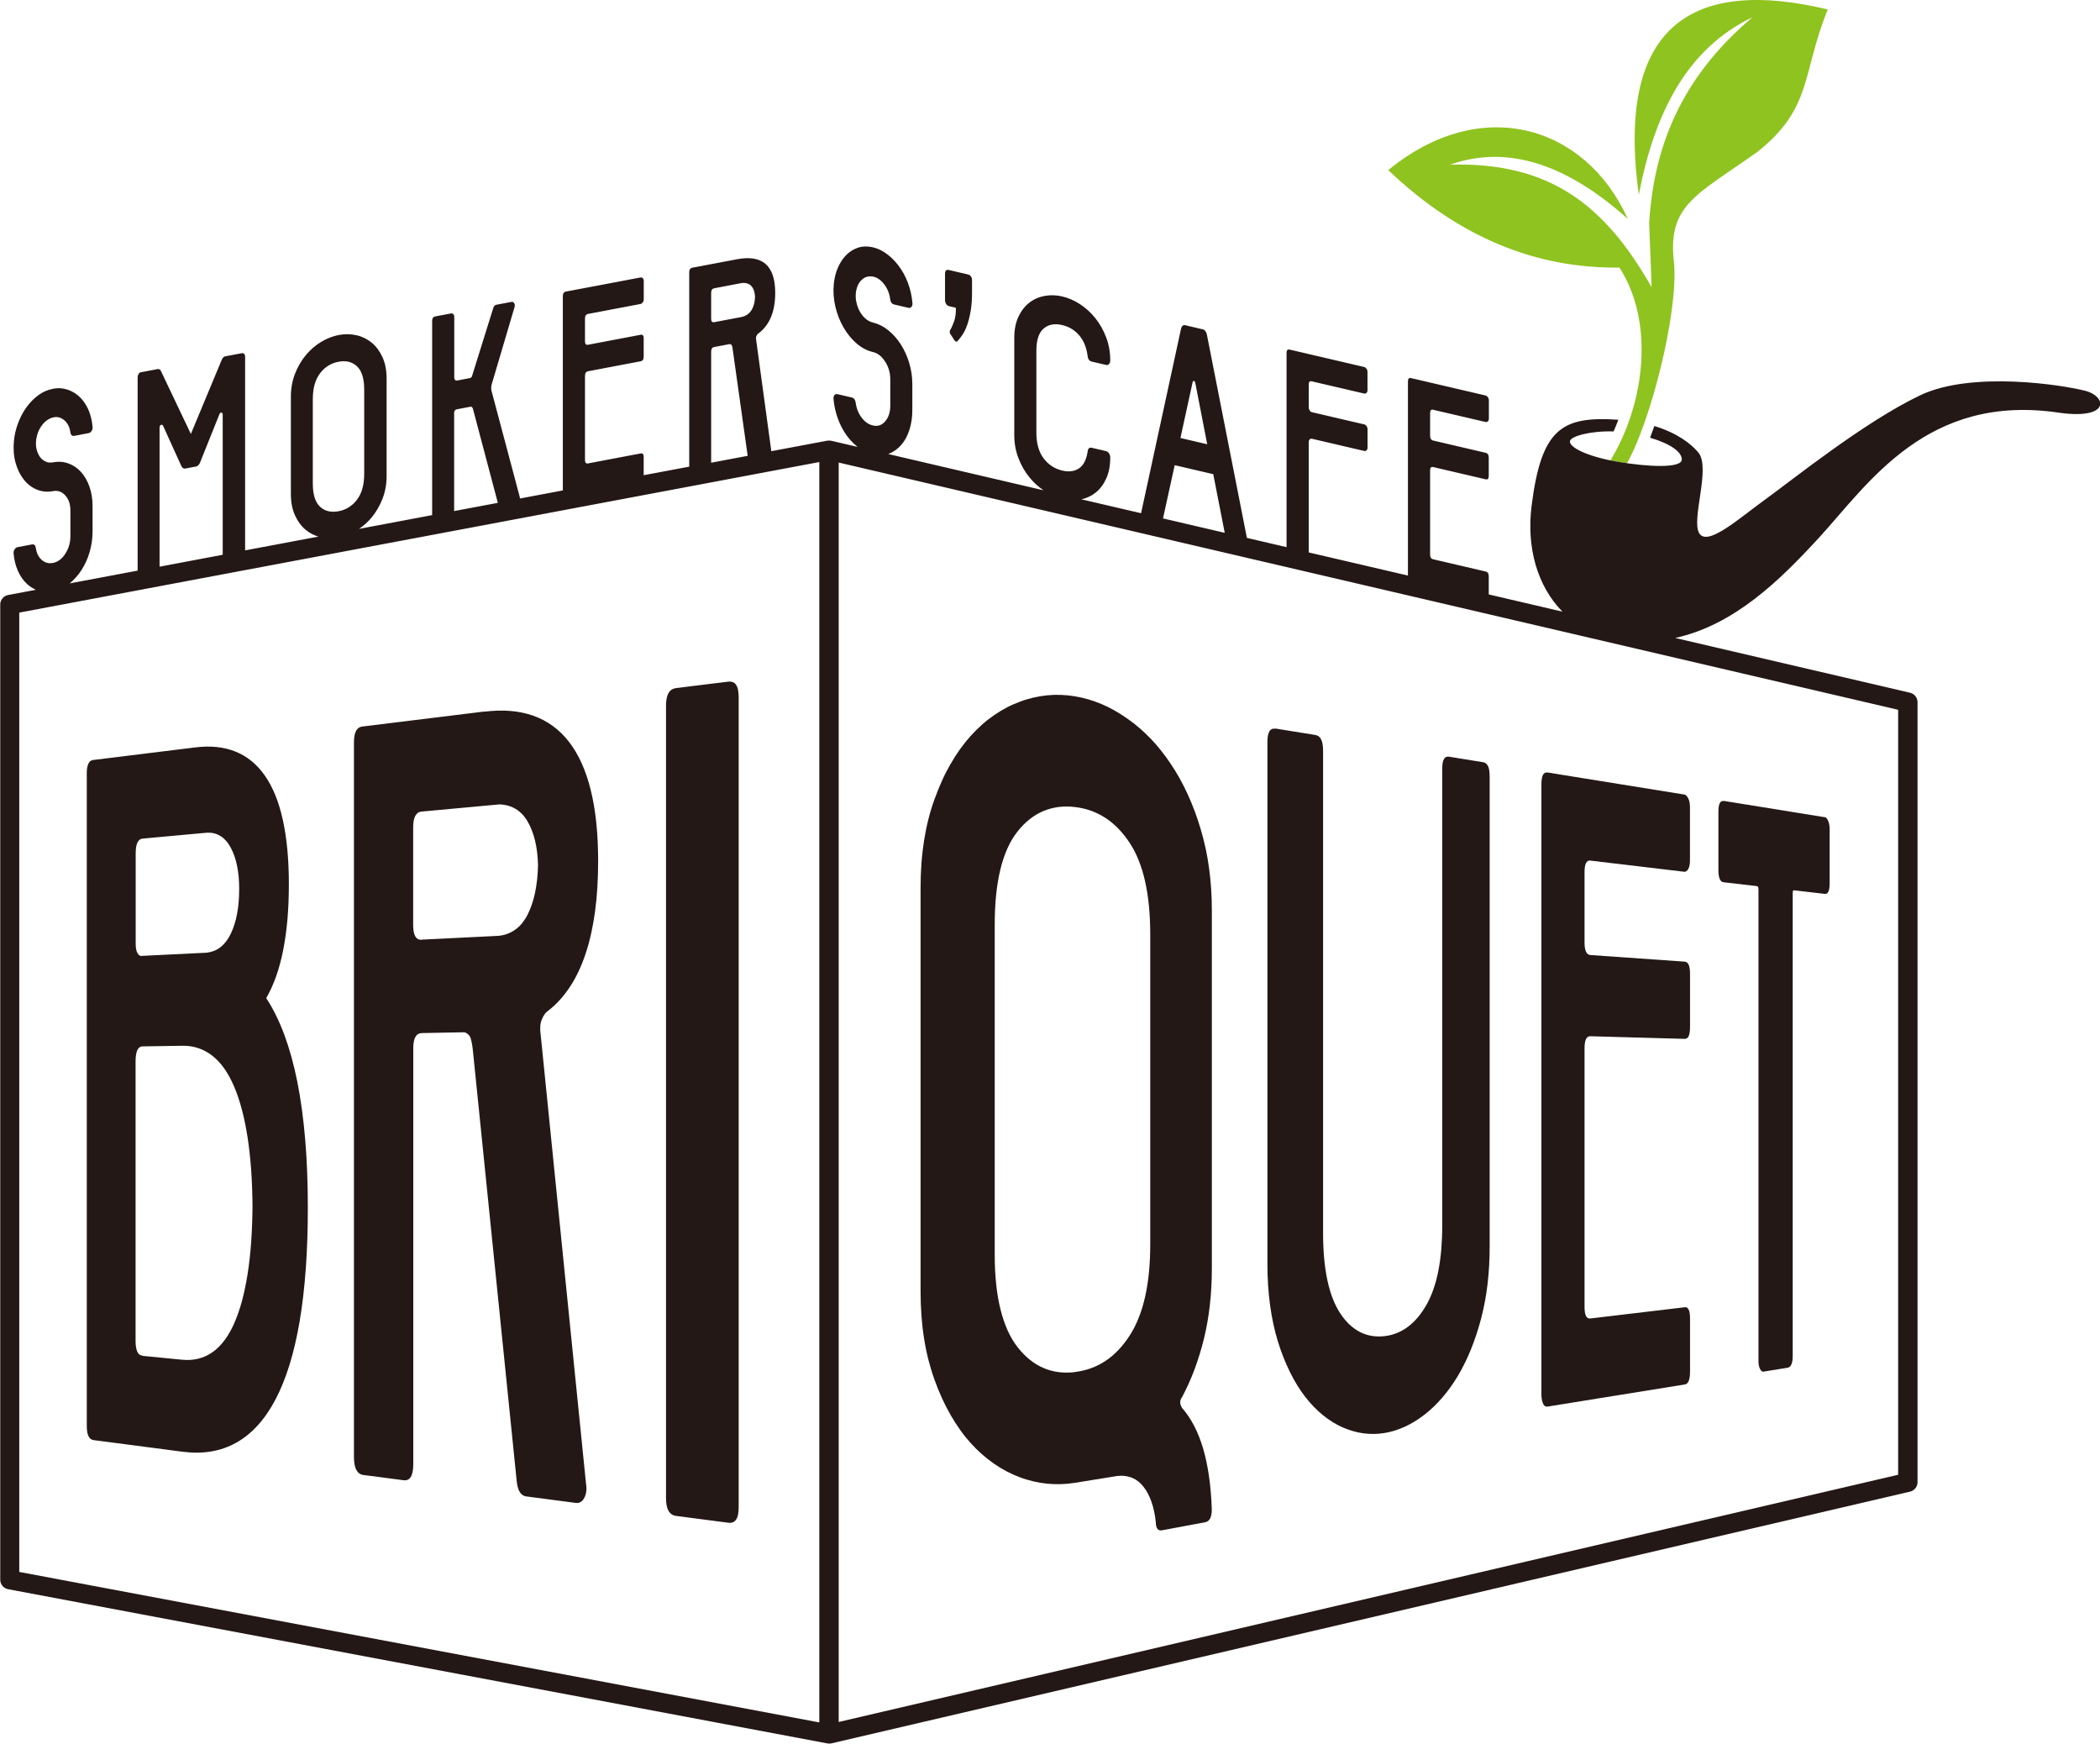 <?xml version="1.0" encoding="UTF-8"?><svg id="_レイヤー_2" xmlns="http://www.w3.org/2000/svg" viewBox="0 0 368.5 305.96"><defs><style>.cls-1{fill:#8fc31f;}.cls-2{fill:#231815;}</style></defs><g id="_レイヤー_1-2"><path class="cls-1" d="m308.25,26.76c9.9-7.8,7.87-13.84,12.48-25.1-28.61-6.83-36.54,8.1-33.16,32.5,2.74-14.28,8.42-25.63,19.96-31.14-12.75,10.74-17.36,23.07-18.14,36.15.14,3.74.29,7.48.43,11.22-8.3-14.58-17.99-21.97-35.35-21.5,10.22-3.61,20.62.07,31.17,9.51-7.52-16.6-25.92-21.81-42.03-8.55,12.55,11.96,26.13,17.28,40.56,17.1,6.09,9.42,4.63,23.56-1.57,33.84.39.08.77.16,1.18.23.57.1,1.14.18,1.72.26,4.12-7.28,8.91-25.95,8.28-34.89-1.33-10.36,3.75-12.05,14.46-19.64Z"/><path class="cls-2" d="m188.62,240.73c1-.12,1.95-.34,2.85-.67.9-.33,1.74-.76,2.54-1.29s1.55-1.17,2.25-1.91c.7-.74,1.36-1.58,1.97-2.52.61-.94,1.14-1.99,1.59-3.13.45-1.14.83-2.38,1.13-3.72.3-1.34.52-2.77.67-4.31.15-1.54.22-3.17.22-4.91v-54.22c0-1.78-.07-3.45-.22-5-.15-1.56-.37-3.01-.67-4.35-.3-1.35-.68-2.58-1.13-3.72-.45-1.14-.98-2.17-1.59-3.09-.61-.93-1.27-1.76-1.97-2.48s-1.45-1.36-2.25-1.88-1.65-.95-2.54-1.27-1.85-.54-2.85-.66c-1-.12-1.96-.12-2.88,0-.92.12-1.8.35-2.64.7s-1.64.83-2.39,1.42c-.76.59-1.47,1.31-2.13,2.14-.67.84-1.25,1.8-1.76,2.91-.5,1.1-.93,2.34-1.26,3.71-.34,1.37-.59,2.87-.76,4.51-.17,1.63-.25,3.4-.25,5.3v57.79c0,1.86.08,3.59.25,5.2.17,1.61.42,3.1.76,4.46s.76,2.6,1.26,3.71c.5,1.11,1.09,2.09,1.76,2.95.67.85,1.38,1.58,2.13,2.18s1.55,1.09,2.39,1.45,1.72.6,2.64.72c.92.12,1.88.12,2.88,0m0-118.57c.79.13,1.57.3,2.35.53s1.54.5,2.31.82,1.52.69,2.27,1.12c.75.42,1.49.89,2.23,1.41.74.51,1.45,1.06,2.14,1.66.69.59,1.35,1.22,1.99,1.88.64.66,1.25,1.37,1.84,2.11s1.16,1.52,1.7,2.34c.55.81,1.07,1.66,1.56,2.54s.95,1.8,1.39,2.75c.44.95.84,1.94,1.23,2.96.38,1.02.74,2.08,1.06,3.18.33,1.09.61,2.2.86,3.34s.45,2.3.61,3.5c.16,1.19.29,2.41.37,3.65.08,1.24.12,2.51.12,3.81v62.81c0,1.11-.03,2.2-.09,3.27-.06,1.07-.14,2.11-.26,3.13-.11,1.02-.26,2.02-.43,3s-.37,1.94-.6,2.88c-.23.94-.48,1.85-.76,2.75s-.57,1.77-.89,2.63c-.32.86-.66,1.69-1.03,2.51-.37.82-.76,1.61-1.17,2.39-.11.14-.19.28-.24.43s-.08.3-.08.46c0,.16.03.32.08.48s.14.34.24.51c.81.92,1.52,1.98,2.14,3.18s1.14,2.54,1.58,4.02c.43,1.48.77,3.1,1.02,4.87.25,1.77.41,3.68.48,5.74,0,.34-.02.64-.07.9s-.12.49-.22.68-.22.34-.36.45-.31.19-.51.22l-7.57,1.42c-.18.03-.34.03-.48-.02s-.25-.13-.34-.26-.16-.29-.21-.5-.07-.45-.07-.73c-.07-.65-.17-1.27-.3-1.85-.12-.58-.27-1.12-.45-1.63s-.38-.98-.61-1.42-.48-.84-.77-1.2c-.28-.37-.58-.68-.92-.95s-.69-.48-1.07-.64-.8-.27-1.24-.33-.91-.06-1.4,0l-7.46,1.2c-.81.13-1.62.21-2.42.23s-1.61,0-2.41-.08-1.6-.21-2.4-.4-1.6-.42-2.39-.72c-.8-.3-1.58-.65-2.33-1.04-.76-.4-1.5-.85-2.22-1.35s-1.43-1.06-2.11-1.66-1.35-1.26-1.99-1.97c-.64-.71-1.26-1.48-1.84-2.3s-1.14-1.69-1.67-2.61-1.03-1.9-1.5-2.92c-.47-1.03-.91-2.1-1.31-3.23-.41-1.13-.77-2.31-1.08-3.52-.31-1.22-.57-2.48-.77-3.78-.21-1.3-.36-2.64-.46-4.02-.1-1.38-.15-2.8-.15-4.26v-70.76c0-1.46.05-2.88.15-4.27s.26-2.73.46-4.03c.21-1.3.46-2.56.77-3.78s.67-2.39,1.08-3.51c.41-1.13.85-2.21,1.31-3.24s.97-2,1.5-2.92c.53-.92,1.09-1.79,1.67-2.61.59-.81,1.2-1.58,1.84-2.29.64-.71,1.3-1.37,1.99-1.98.68-.61,1.38-1.16,2.11-1.66s1.46-.95,2.22-1.35c.76-.4,1.54-.74,2.33-1.03.79-.3,1.59-.54,2.39-.72.8-.19,1.6-.32,2.4-.4s1.6-.1,2.41-.07,1.61.11,2.42.24"/><path class="cls-2" d="m223.8,127.83l7.02,1.13c.22.04.42.12.59.25s.31.31.42.53.2.49.25.81.09.68.09,1.1v84.64c0,1.61.06,3.12.19,4.52.13,1.4.32,2.7.58,3.89.26,1.19.57,2.27.96,3.24s.83,1.83,1.33,2.58c.5.75,1.05,1.39,1.62,1.93.58.53,1.19.96,1.84,1.29s1.32.54,2.04.66c.71.12,1.46.13,2.23.04s1.48-.27,2.17-.55,1.33-.64,1.94-1.1c.61-.46,1.18-1,1.72-1.64.54-.64,1.04-1.37,1.51-2.18.47-.82.87-1.73,1.22-2.72.35-.99.64-2.07.87-3.24s.4-2.42.52-3.77c.11-1.35.17-2.78.17-4.31v-80.03c0-.39.02-.73.07-1.01s.12-.52.22-.69.22-.3.37-.37.32-.09.52-.06l6,.97c.19.03.36.1.5.22s.26.28.36.48.17.45.21.75.07.63.07,1.01v82.43c0,1.16-.03,2.3-.09,3.41s-.16,2.2-.28,3.26-.28,2.09-.47,3.1-.41,1.99-.66,2.95c-.25.95-.53,1.88-.82,2.77-.29.89-.61,1.75-.94,2.58-.33.83-.69,1.63-1.07,2.4-.38.77-.77,1.51-1.19,2.22-.42.7-.86,1.38-1.31,2.01-.45.64-.93,1.24-1.42,1.82s-1,1.11-1.52,1.62c-.53.51-1.07.98-1.63,1.42-.56.44-1.13.83-1.71,1.19s-1.16.67-1.75.94-1.19.5-1.79.69c-.6.19-1.21.33-1.83.43s-1.23.15-1.84.16c-.61,0-1.23-.03-1.84-.11s-1.22-.21-1.83-.39-1.22-.4-1.83-.66c-.61-.27-1.2-.59-1.78-.95s-1.14-.76-1.69-1.21-1.08-.94-1.6-1.48-1.02-1.12-1.5-1.74c-.49-.63-.95-1.31-1.39-2.02s-.86-1.48-1.26-2.29-.77-1.66-1.13-2.55-.68-1.84-.99-2.82c-.31-.99-.57-2.01-.8-3.08-.23-1.07-.42-2.17-.58-3.32-.15-1.14-.27-2.33-.35-3.55-.08-1.22-.11-2.48-.11-3.77v-91.49c0-.43.03-.79.09-1.1s.15-.56.26-.75.26-.32.44-.4.38-.09.62-.06"/><path class="cls-2" d="m271.56,135.54l24,3.87c.07.01.13.03.19.07s.12.08.18.14.11.13.17.21.11.18.16.28c.05.1.09.21.13.33s.07.24.09.36.04.26.05.4.02.28.02.43v9.39c0,.15,0,.29-.02.42s-.03.26-.05.38-.05.23-.09.34-.08.21-.13.3c-.05.09-.1.17-.16.23s-.11.12-.17.16-.12.07-.18.09-.13.02-.19.02l-16.49-1.96c-.17-.02-.32,0-.45.08s-.24.2-.32.37-.15.39-.19.66-.06.58-.06.95v12.27c0,.36.02.68.06.95s.11.51.19.69.19.33.32.43.28.16.45.17l16.56,1.16c.15.01.29.06.41.16s.21.23.29.4.13.39.17.65.06.56.06.91v9.39c0,.34-.02.64-.06.9s-.1.47-.17.64-.17.3-.29.38-.25.12-.41.12l-16.56-.46c-.17,0-.32.04-.45.12s-.24.22-.32.4-.15.4-.19.67-.06.59-.06.95v45.32c0,.36.02.68.06.95s.11.49.19.66.19.3.32.37.28.1.45.08l16.56-1.97c.15-.02.29,0,.41.08s.21.19.29.35.13.36.17.61.06.54.06.88v9.44c0,.34-.02.64-.06.9s-.1.48-.17.67-.17.32-.29.43-.25.17-.41.19l-24.07,3.88c-.15.02-.29,0-.41-.06s-.23-.18-.32-.34-.16-.36-.22-.61-.1-.54-.13-.88v-.16s0-107.15,0-107.15c0-.37.02-.7.07-.97s.11-.49.2-.66.2-.29.34-.36.29-.09.47-.06"/><path class="cls-2" d="m302.44,140.52l17.77,2.87c.06,0,.11.03.17.06s.1.07.15.13.1.12.14.19.09.16.13.26c.04.1.08.2.11.3s.06.22.08.33.04.24.05.37.02.26.02.39v9.49c0,.34-.02.63-.05.88s-.09.46-.16.62-.16.28-.26.35-.23.1-.37.08l-5.42-.63s-.07,0-.1.02-.05.05-.07.09-.03.1-.04.17-.01.15-.01.24v81.17c0,.32-.02.61-.06.86s-.09.46-.17.63-.17.31-.28.41-.24.16-.39.18l-4.2.68c-.06,0-.12,0-.18,0s-.11-.04-.16-.08-.1-.09-.15-.15-.1-.14-.14-.22c-.05-.09-.09-.18-.12-.28s-.06-.21-.09-.32-.04-.23-.05-.36-.02-.26-.02-.4v-82.78c0-.1,0-.18-.02-.25s-.03-.13-.05-.18-.05-.09-.08-.11-.07-.04-.11-.05l-5.87-.68c-.15-.02-.28-.07-.39-.17s-.2-.24-.28-.41-.13-.4-.17-.65-.06-.55-.06-.89v-10.26c0-.34.02-.63.06-.88s.09-.45.17-.6.17-.27.28-.33.24-.09.39-.06"/><path class="cls-2" d="m25.02,237.87c-.21-.02-.38-.09-.54-.2s-.28-.28-.38-.49-.18-.47-.23-.78-.08-.67-.08-1.07v-49.13c0-.43.03-.81.08-1.13s.13-.59.23-.81.23-.38.38-.49.33-.17.54-.17l6.95-.11c1-.02,1.94.12,2.81.41.88.29,1.7.73,2.47,1.33s1.47,1.35,2.11,2.26c.64.91,1.22,1.98,1.74,3.2.52,1.22.97,2.58,1.36,4.06s.72,3.1.99,4.85c.27,1.75.47,3.62.62,5.63.14,2,.22,4.14.24,6.39-.02,2.25-.1,4.37-.24,6.36-.14,1.98-.35,3.84-.62,5.55-.27,1.71-.6,3.29-.99,4.74-.39,1.44-.85,2.75-1.36,3.92-.52,1.17-1.09,2.17-1.74,3.02-.64.85-1.34,1.54-2.11,2.07-.76.53-1.58.9-2.47,1.12s-1.82.27-2.81.18l-6.95-.68m-.35-70.17c-.15-.05-.27-.14-.38-.26s-.2-.27-.27-.45-.13-.4-.16-.65-.05-.53-.05-.84v-15.86c0-.41.03-.76.08-1.07s.13-.56.23-.77.23-.37.38-.49.33-.18.54-.2l11.33-1.04c.45-.01.87.03,1.26.13s.76.27,1.11.49.66.5.96.84.56.74.8,1.19c.24.45.45.94.64,1.47s.33,1.09.46,1.69.21,1.24.28,1.92c.06.68.09,1.39.09,2.13,0,.81-.03,1.57-.09,2.31s-.15,1.42-.28,2.08c-.12.66-.27,1.27-.46,1.85s-.39,1.12-.64,1.63c-.24.5-.51.95-.81,1.34s-.62.72-.97,1-.73.5-1.14.66-.84.27-1.3.33l-11.59.57m9.58-36.59l-17.94,2.21c-.18.02-.34.09-.48.2s-.25.26-.34.45-.16.43-.21.71-.07.61-.07.97v114.48c0,.39.02.74.07,1.04s.12.56.22.77.22.38.37.49.32.19.52.22l15.62,2.04c3.53.46,6.66-.05,9.38-1.56,2.75-1.52,5.06-4.05,6.93-7.6,1.88-3.57,3.3-8.16,4.25-13.77.95-5.62,1.43-12.25,1.43-19.86,0-4.28-.15-8.27-.46-11.95-.31-3.68-.77-7.06-1.38-10.14-.61-3.07-1.38-5.83-2.29-8.29-.91-2.45-1.97-4.59-3.17-6.42.66-1.14,1.23-2.41,1.73-3.81.5-1.4.91-2.94,1.24-4.6.33-1.67.58-3.47.75-5.39.17-1.93.25-3.99.25-6.17,0-4.34-.35-8.11-1.06-11.3-.7-3.18-1.75-5.77-3.15-7.77-1.39-1.99-3.11-3.4-5.16-4.22s-4.39-1.06-7.05-.73"/><path class="cls-2" d="m73.98,164.9c-.25.01-.46-.03-.65-.14s-.34-.26-.46-.48-.22-.49-.28-.82-.09-.71-.09-1.16v-17.1c0-.45.03-.84.09-1.18s.15-.62.28-.86.28-.41.46-.54.4-.2.65-.22l13.63-1.26c.54.01,1.05.09,1.53.22s.92.32,1.34.57.8.56,1.15.92c.35.37.67.8.95,1.28.28.48.53,1.01.75,1.57s.4,1.16.56,1.8.27,1.32.36,2.03c.09.72.14,1.47.16,2.26-.02.89-.07,1.74-.16,2.55-.09.81-.21,1.58-.36,2.3s-.34,1.41-.56,2.05-.47,1.24-.75,1.8c-.29.56-.61,1.05-.96,1.49s-.74.8-1.17,1.11-.88.55-1.37.74-1.02.31-1.57.37l-13.51.67m11.02-40.03l-21.47,2.64c-.24.03-.45.11-.63.24s-.33.31-.45.54-.21.51-.27.85-.09.72-.09,1.16v125.34c0,.49.03.93.1,1.31.07.38.17.71.31.97s.31.48.52.63.45.25.73.28l7.04.92c.28.04.53,0,.75-.09s.39-.27.53-.5.25-.54.32-.91.11-.81.11-1.31v-72.96c0-.45.03-.84.09-1.17s.15-.61.28-.84.28-.39.47-.5.4-.17.65-.18l7.42-.14c.05,0,.11,0,.18.03s.13.05.2.09.14.09.22.15.16.13.24.21c.08.08.15.19.22.33s.14.33.19.55.11.47.16.76.09.61.13.97l7.69,75.57c.04.43.1.81.19,1.14s.2.61.34.84.31.42.5.55.41.22.66.25l8.7,1.14c.16.02.31.02.45-.01s.27-.08.4-.16.24-.18.35-.3.2-.27.29-.44c.09-.17.16-.36.22-.55s.1-.39.12-.6.03-.42.02-.64-.03-.45-.07-.69l-7.96-78.82c-.04-.27-.06-.52-.07-.77s0-.48.01-.7.05-.44.1-.64.11-.39.19-.57c.08-.19.16-.36.25-.51s.18-.3.27-.42.2-.24.3-.33.22-.18.33-.25c1.43-1.13,2.69-2.52,3.78-4.18,1.09-1.66,2-3.59,2.73-5.78.73-2.19,1.28-4.65,1.65-7.36.37-2.72.55-5.69.55-8.92,0-4.78-.43-8.92-1.29-12.41-.86-3.49-2.14-6.32-3.84-8.51-1.69-2.17-3.78-3.69-6.28-4.57s-5.33-1.1-8.55-.7"/><path class="cls-2" d="m127.81,119.6l-9.18,1.13c-.29.04-.55.13-.77.27s-.4.35-.55.61-.25.57-.33.94-.11.8-.11,1.28v139.05c0,.48.04.9.11,1.27.07.37.18.68.33.94s.33.46.55.61.48.24.77.28l9.18,1.2c.3.04.57.01.79-.08s.42-.25.57-.48.27-.52.34-.88.11-.78.11-1.27V122.33c0-.5-.04-.92-.11-1.28s-.19-.65-.34-.88c-.15-.23-.34-.39-.57-.48s-.49-.12-.79-.08"/><path class="cls-2" d="m166.49,53.71l1.24.29c.03.92-.07,1.69-.29,2.33-.22.64-.45,1.15-.68,1.53-.16.27-.14.54.04.82.13.16.24.33.33.48.09.16.19.31.29.47.24.36.45.41.66.15.23-.25.5-.59.8-1.03.3-.43.57-.99.82-1.68.25-.68.45-1.5.62-2.46.17-.95.25-2.07.25-3.35v-2.07c0-.27-.06-.5-.19-.68-.13-.18-.3-.3-.51-.35l-3.38-.79c-.44-.1-.66.13-.66.7v4.55c0,.27.06.5.18.7.12.2.28.32.49.37Z"/><path class="cls-2" d="m365.89,68.57c-3.8-1-19.85-3.56-28.97.8-9.85,4.71-22.45,14.87-27.07,18.2-4.62,3.33-10.17,8.36-11.66,6.02-1.49-2.34,2.05-11.48-.16-14.18-1.26-1.53-3.74-3.45-7.73-4.66-.25.71-.5,1.39-.75,2.05,3.59,1.07,5.52,2.47,5.57,3.79.06,1.64-6.04,1.33-11.32.42-5.38-.92-8.58-2.59-8.3-3.65.22-.83,3.62-1.79,7.65-1.66.3-.68.57-1.36.83-2.05-9.86-.67-13.51,1.47-15.22,15.1-.93,7.38,1.04,14.14,5.41,18.57l-12.93-3.02v-3.19c0-.47-.18-.74-.54-.83l-9.21-2.15c-.36-.08-.54-.36-.54-.84v-14.76c0-.47.18-.67.54-.58l9.21,2.15c.36.09.54-.11.54-.58v-3.23c0-.47-.18-.75-.54-.84l-9.21-2.15c-.36-.09-.54-.36-.54-.83v-3.99c0-.47.18-.67.54-.58l9.18,2.14c.16.04.29,0,.41-.11.12-.11.18-.26.18-.46v-3.23c0-.2-.06-.38-.18-.55-.12-.16-.25-.26-.41-.3l-13.07-3.05c-.36-.09-.54.11-.54.58v34.07l-17.41-4.06v-19.37c0-.17.05-.32.16-.44.1-.13.23-.17.39-.14l9.22,2.15c.13.03.25,0,.37-.12.12-.11.18-.26.18-.46v-3.24c0-.2-.06-.38-.18-.55-.12-.16-.24-.26-.37-.29l-9.22-2.15c-.16-.04-.29-.14-.39-.32-.1-.18-.16-.35-.16-.52v-3.99c0-.47.18-.67.54-.58l9.18,2.14c.16.04.29,0,.41-.11.12-.11.18-.26.18-.46v-3.24c0-.2-.06-.38-.18-.55-.12-.16-.25-.26-.41-.3l-13.07-3.05c-.36-.09-.54.11-.54.58v34.08l-6.96-1.62-7.03-35.72c-.13-.5-.36-.79-.7-.87l-3.11-.73c-.16-.04-.3,0-.43.1-.13.1-.22.25-.27.44l-7.03,32.45-10.48-2.44c.92-.2,1.74-.57,2.46-1.14.78-.61,1.41-1.43,1.89-2.47.48-1.03.72-2.27.72-3.72,0-.27-.07-.51-.21-.73-.14-.22-.32-.35-.53-.4l-2.49-.58c-.44-.1-.69.13-.74.69-.21,1.4-.71,2.37-1.5,2.91-.79.54-1.77.67-2.94.4-1.35-.32-2.44-1.03-3.29-2.16-.84-1.12-1.26-2.61-1.26-4.47v-14.41c0-1.85.42-3.15,1.26-3.87.84-.73,1.94-.94,3.29-.62,1.17.27,2.14.86,2.94,1.77.79.91,1.29,2.11,1.5,3.61.05.59.3.93.74,1.03l2.49.58c.21.05.38,0,.53-.16.14-.15.21-.36.21-.63,0-1.45-.24-2.8-.72-4.06-.48-1.26-1.11-2.37-1.89-3.35-.78-.97-1.67-1.79-2.68-2.45-1.01-.66-2.05-1.11-3.11-1.36-1.06-.25-2.1-.28-3.11-.1-1.01.19-1.91.58-2.69,1.19-.79.61-1.42,1.43-1.91,2.46-.48,1.03-.73,2.27-.73,3.72v17.03c0,1.45.24,2.8.73,4.06.48,1.26,1.12,2.38,1.91,3.35.73.91,1.57,1.67,2.5,2.3l-27.28-6.37c.06-.02.12-.03.18-.06.81-.33,1.52-.84,2.13-1.54.62-.7,1.09-1.58,1.43-2.64.34-1.06.51-2.21.51-3.45v-4.55c0-1.28-.18-2.52-.54-3.72-.36-1.21-.86-2.29-1.48-3.27-.62-.97-1.36-1.8-2.2-2.48-.84-.68-1.74-1.13-2.7-1.36-.47-.11-.9-.34-1.3-.69-.4-.35-.74-.78-1.01-1.27-.27-.49-.47-1.05-.6-1.67-.13-.62-.14-1.24-.04-1.87.13-.76.41-1.38.84-1.85.43-.47.94-.72,1.54-.75.88-.04,1.67.36,2.37,1.17.7.82,1.11,1.78,1.24,2.88.08.5.31.8.7.89l2.49.58c.21.05.38,0,.53-.16.14-.16.2-.37.18-.66-.11-1.27-.38-2.48-.82-3.63-.45-1.16-1.02-2.19-1.73-3.09-.71-.91-1.5-1.64-2.38-2.21-.88-.57-1.82-.9-2.8-.99-.78-.08-1.52.03-2.22.34-.7.3-1.32.74-1.85,1.33-.53.58-.97,1.29-1.32,2.12-.35.83-.58,1.75-.68,2.76-.13,1.38-.03,2.73.29,4.05.32,1.32.8,2.52,1.44,3.62.64,1.1,1.4,2.02,2.29,2.79.89.76,1.85,1.26,2.86,1.49.83.19,1.54.76,2.14,1.69.6.94.89,1.96.89,3.07v4.67c0,1.07-.27,1.95-.82,2.64-.54.69-1.22.97-2.02.85-.8-.12-1.51-.56-2.12-1.33-.61-.77-.98-1.68-1.11-2.72-.08-.51-.31-.81-.7-.9l-2.49-.58c-.21-.05-.38,0-.53.16-.14.16-.2.38-.17.66.1,1.2.36,2.35.76,3.46.4,1.11.93,2.11,1.58,3.01.57.78,1.21,1.42,1.9,1.97l-4.62-1.08s-.08,0-.12-.01c-.08-.01-.16-.03-.24-.03-.05,0-.1,0-.16.01-.06,0-.12,0-.18.01l-9.86,1.85c0-.07,0-.13,0-.2l-2.64-19.37c-.05-.26-.03-.49.08-.7.1-.2.23-.36.39-.45,1.92-1.47,2.88-3.83,2.88-7.06,0-4.79-2.24-6.75-6.73-5.9l-7.81,1.48c-.36.07-.55.34-.55.81v34.02s0,.05,0,.08l-7.99,1.5v-3.22c0-.47-.18-.67-.54-.6l-9.22,1.75c-.36.07-.54-.13-.54-.61v-14.75c0-.47.18-.74.54-.81l9.22-1.75c.36-.07.54-.34.54-.81v-3.24c0-.47-.18-.67-.54-.6l-9.22,1.75c-.36.07-.54-.13-.54-.61v-3.99c0-.47.18-.74.54-.81l9.18-1.74c.16-.03.29-.12.41-.28.12-.16.18-.34.18-.54v-3.24c0-.2-.06-.36-.18-.47-.12-.11-.25-.15-.41-.12l-13.07,2.47c-.36.07-.54.34-.54.81v34.08l-7.53,1.42c0-.07,0-.13-.01-.2l-4.98-18.72c-.08-.39-.06-.76.04-1.12l4.01-13.55c.08-.25.06-.47-.06-.67-.12-.2-.28-.28-.49-.24l-2.64.5c-.26.05-.44.24-.54.56l-3.69,11.82c-.05.28-.19.44-.43.49l-2.26.43c-.13.02-.24-.01-.33-.11-.09-.1-.14-.23-.14-.4v-10.67c0-.2-.06-.36-.17-.47-.11-.11-.24-.16-.37-.13l-2.8.53c-.36.07-.54.34-.54.81v34.05l-12.84,2.42c.83-.56,1.58-1.23,2.24-2.03.78-.94,1.4-2.03,1.89-3.26.48-1.24.72-2.58.72-4.03v-17.04c0-1.45-.24-2.7-.72-3.76-.48-1.05-1.11-1.91-1.89-2.55-.78-.64-1.67-1.08-2.68-1.31-1.01-.23-2.05-.24-3.11-.04-1.06.2-2.1.61-3.11,1.22-1.01.61-1.9,1.39-2.68,2.33-.78.94-1.41,2.03-1.89,3.26-.48,1.24-.72,2.58-.72,4.03v17.04c0,1.45.24,2.7.72,3.76.48,1.05,1.11,1.91,1.89,2.55.65.54,1.4.93,2.22,1.18l-12.86,2.42v-34.01c0-.2-.06-.36-.17-.47-.12-.11-.25-.15-.4-.12l-2.93.55c-.23.04-.42.23-.58.56l-5.44,13.06-5.25-11.04c-.13-.28-.32-.39-.58-.34l-2.96.56c-.16.03-.29.13-.39.3-.1.17-.16.36-.16.56v33.94l-11.92,2.24c.78-.65,1.48-1.43,2.07-2.34.61-.94,1.09-2,1.43-3.18.34-1.18.51-2.37.51-3.58v-4.45c0-1.25-.18-2.38-.54-3.41-.36-1.03-.86-1.89-1.48-2.58-.62-.69-1.35-1.19-2.2-1.5-.84-.31-1.74-.38-2.7-.2-.47.09-.9.05-1.3-.13-.4-.18-.74-.45-1.01-.82-.27-.37-.47-.83-.6-1.38-.13-.55-.14-1.15-.04-1.81.13-.8.41-1.52.84-2.16.43-.64.94-1.09,1.53-1.38.88-.4,1.67-.35,2.37.16.7.51,1.11,1.27,1.24,2.29.08.46.31.65.7.58l2.49-.47c.21-.04.38-.16.53-.38.14-.21.2-.45.17-.72-.1-1.19-.38-2.26-.82-3.21-.45-.94-1.02-1.71-1.73-2.3-.71-.59-1.5-.98-2.38-1.17-.88-.19-1.82-.12-2.8.2-.78.25-1.52.67-2.22,1.26-.7.59-1.32,1.28-1.85,2.07-.53.79-.97,1.67-1.32,2.63-.35.96-.58,1.95-.68,2.98-.13,1.41-.03,2.68.29,3.84.32,1.15.8,2.13,1.44,2.94.64.81,1.4,1.4,2.29,1.76.89.37,1.85.46,2.86.27.83-.16,1.54.1,2.14.76.6.67.89,1.54.89,2.62v4.57c0,1.05-.27,2.02-.82,2.92-.54.9-1.22,1.46-2.02,1.68-.8.22-1.51.08-2.12-.42-.61-.5-.98-1.23-1.11-2.19-.08-.46-.31-.66-.7-.58l-2.49.47c-.21.04-.38.17-.53.38-.14.21-.2.45-.18.71.1,1.13.35,2.15.76,3.07.4.92.93,1.68,1.58,2.28.48.45,1.01.79,1.58,1.04l-4.88.92c-.8.15-1.38.85-1.38,1.66v171.12c0,.81.58,1.51,1.38,1.66l143.77,27.06c.1.02.21.03.31.03.13,0,.26-.01.38-.04l189.29-44.17c.76-.18,1.31-.86,1.31-1.65V123.2c0-.79-.54-1.47-1.31-1.65l-41.21-9.61c10.39-2.3,18.34-10.1,25.17-17.53,8.66-9.41,18.93-25.55,42.36-21.97,8.79,1.18,8.23-2.87,4.43-3.87Zm-241.1-17.18c0-.47.18-.74.54-.81l4.84-.92c.75-.07,1.31.11,1.7.56.39.45.59,1.08.62,1.88-.03.91-.23,1.69-.62,2.31-.39.63-.97,1.04-1.74,1.21l-4.8.91c-.36.07-.54-.13-.54-.6v-4.55Zm0,29.72v-19.41c0-.47.18-.74.54-.81l2.67-.51c.08-.01.17,0,.29.07.12.06.2.27.25.63l2.66,18.9-6.42,1.21s0-.06,0-.09Zm-45.11-8.59c0-.4.16-.64.47-.7l2.41-.46c.18-.03.33.09.43.37l4.37,16.5-7.67,1.44v-17.17Zm-24.79,12.31v-14.77c0-1.93.42-3.44,1.26-4.55.84-1.11,1.93-1.79,3.27-2.04,1.32-.25,2.39.02,3.23.81.84.79,1.26,2.15,1.26,4.07v14.77c0,1.93-.42,3.45-1.26,4.55-.84,1.11-1.92,1.78-3.23,2.03-1.34.25-2.43-.01-3.27-.8-.84-.79-1.26-2.15-1.26-4.07Zm-26.89-9.8c0-.24.08-.39.23-.47.16-.08.29-.03.39.15l3.23,7.12c.18.3.4.43.66.38l1.91-.36c.26-.05.48-.26.66-.63l3.42-8.53c.08-.22.19-.31.35-.29.16.02.23.15.23.39v24.55l-11.08,2.09v-24.39Zm115.79,227.19L3.38,275.81V107.49l140.39-26.42v221.16Zm65.49-235.18c.05-.16.13-.22.23-.2.11.02.18.13.23.31l2.1,10.8-4.7-1.1,2.14-9.81Zm-3.15,14.58l6.77,1.58,2.01,10.29-10.83-2.53,2.05-9.34Zm126.95,177.14l-185.91,43.38V81.16l185.91,43.38v134.22Z"/></g></svg>